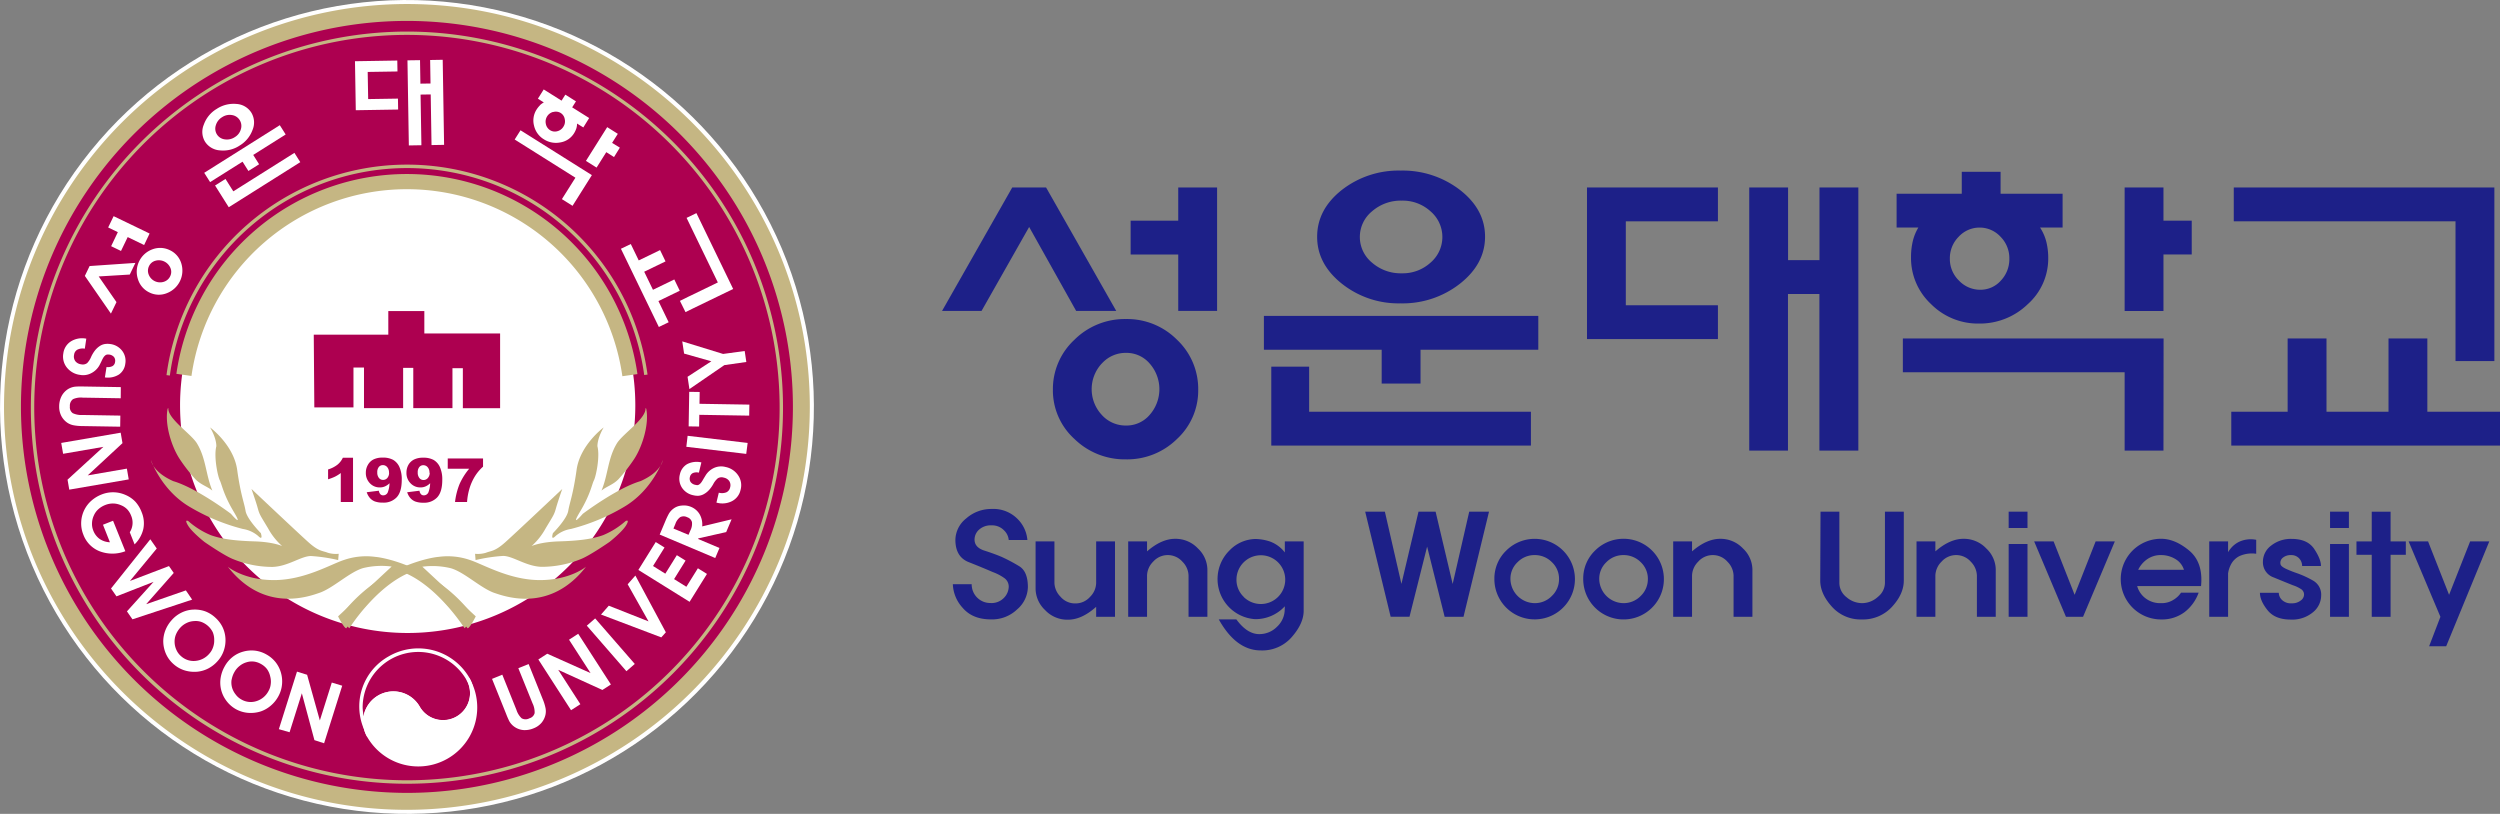 <svg xmlns="http://www.w3.org/2000/svg" viewBox="0 0 795.83 259.07"><rect x="0" y="0" width="795.83" height="259.07" fill="#808080" stroke="none"/><defs><style>.cls-1{fill:#1d2088;}.cls-2{fill:#231815;}.cls-3{fill:#fff;}.cls-4{fill:#ad0050;}.cls-5{fill:none;}.cls-6{fill:#c5b683;}</style></defs><title>자산 10</title><g id="레이어_2" data-name="레이어 2"><polygon class="cls-1" points="327.61 72.25 312.46 98.97 299.89 98.97 322.23 59.68 333 59.68 355.33 98.97 342.57 98.97 327.61 72.25"/><path class="cls-1" d="M342,108.18a22.74,22.74,0,0,1,16.41-6.62,22.41,22.41,0,0,1,16.3,6.62,21.53,21.53,0,0,1,6.72,15.91,21,21,0,0,1-6.72,15.62,22.6,22.6,0,0,1-16.3,6.52A22.94,22.94,0,0,1,342,139.71a20.87,20.87,0,0,1-6.83-15.62A21.38,21.38,0,0,1,342,108.18Zm8.71,7.56a12,12,0,0,0,0,16.31,10.19,10.19,0,0,0,7.79,3.41,9.69,9.69,0,0,0,7.49-3.41,12.34,12.34,0,0,0,0-16.31,9.69,9.69,0,0,0-7.49-3.41A10.19,10.19,0,0,0,350.73,115.74Z"/><polygon class="cls-1" points="375.07 70.25 375.07 59.68 387.44 59.68 387.44 98.97 375.07 98.97 375.07 81.02 359.92 81.02 359.92 70.25 375.07 70.25"/><polygon class="cls-1" points="439.83 111.33 402.34 111.33 402.34 100.56 489.69 100.56 489.69 111.33 452.2 111.33 452.2 122.1 439.83 122.1 439.83 111.33"/><polygon class="cls-1" points="416.74 131.07 487.34 131.07 487.34 141.84 404.69 141.84 404.69 116.72 416.74 116.72 416.74 131.07"/><path class="cls-1" d="M427.12,60.49a29.33,29.33,0,0,1,18.77-6.19,29.87,29.87,0,0,1,18.9,6.19q7.95,6.2,7.95,14.85t-7.95,14.94a29.54,29.54,0,0,1-18.9,6.29,29,29,0,0,1-18.77-6.29q-7.85-6.28-7.83-14.94T427.12,60.49Zm9.63,6.79a10.54,10.54,0,0,0,0,16.32,13.87,13.87,0,0,0,9.5,3.4,13.11,13.11,0,0,0,9.14-3.4,10.73,10.73,0,0,0,0-16.32,13.12,13.12,0,0,0-9.14-3.41A13.88,13.88,0,0,0,436.75,67.28Z"/><path class="cls-1" d="M517.55,97.17h29.32v10.77H505.19V59.68h41.68V70.45H517.55Zm61.62-3.59h-10v49.86H556.84V59.68H569.2V82.81h10V59.68h12.37v83.76H579.17Z"/><path class="cls-1" d="M608.87,76.92a15.26,15.26,0,0,1,1.8-4.48h-6.92V61.68h20.74v-7h12.36v7h19.74V72.44h-7.17a15.09,15.09,0,0,1,2,4.57,21.44,21.44,0,0,1,.6,5.15,19.45,19.45,0,0,1-6.53,14.68A21.93,21.93,0,0,1,630,103a21.06,21.06,0,0,1-15.31-6.22A20,20,0,0,1,608.34,82,22.3,22.3,0,0,1,608.87,76.92Zm79.83,66.52H676.34V118.51h-70.6V107.74h83ZM623.5,75.37a9.68,9.68,0,0,0-2.8,6.95,9.55,9.55,0,0,0,2.9,7,9.27,9.27,0,0,0,6.77,2.92,8.67,8.67,0,0,0,6.57-2.92,9.91,9.91,0,0,0,2.7-7,9.68,9.68,0,0,0-2.8-6.95,9.06,9.06,0,0,0-13.34,0ZM688.7,81V99H676.34V59.68H688.7V70.25h9V81Z"/><rect class="cls-2" x="781.68" y="99.07" height="5.28"/><polygon class="cls-1" points="740.6 131.07 760.34 131.07 760.34 107.74 772.7 107.74 772.7 131.07 795.83 131.07 795.83 141.84 710.29 141.84 710.29 131.07 728.23 131.07 728.23 107.74 740.6 107.74 740.6 131.07"/><polygon class="cls-1" points="711.08 59.68 711.08 70.45 781.67 70.45 781.67 100.53 781.67 104.35 781.67 114.94 794.04 114.94 794.04 104.35 794.04 100.53 794.04 59.68 711.08 59.68"/><path class="cls-1" d="M319.65,168.87a5.2,5.2,0,0,0-4-1.63,5.53,5.53,0,0,0-4,1.38,4.26,4.26,0,0,0-1.42,3.14q0,2.51,3.13,3.51t5.48,2a52.59,52.59,0,0,1,5.65,3q2.71,1.68,2.72,6.61a9.61,9.61,0,0,1-3.47,7.15,11.49,11.49,0,0,1-8.33,3.14q-5.85,0-9-3.72a11.73,11.73,0,0,1-3.09-7.49h6a5.92,5.92,0,0,0,5.94,6,5.47,5.47,0,0,0,4.39-1.71,5.2,5.2,0,0,0,1.46-3.37,3.34,3.34,0,0,0-1.43-2.88,15.34,15.34,0,0,0-3.61-1.88q-3.45-1.5-7.69-3.17t-4.25-7.09a8.88,8.88,0,0,1,3.46-6.84,12,12,0,0,1,8.1-3,10.78,10.78,0,0,1,8.14,3.09,10.67,10.67,0,0,1,3.22,6.78h-5.94A4.76,4.76,0,0,0,319.65,168.87Z"/><path class="cls-1" d="M332.66,194.18a9.47,9.47,0,0,1-3-6.69V172.35h6v13.21a6.5,6.5,0,0,0,1.93,4.39,6.07,6.07,0,0,0,4.68,2.14A6.15,6.15,0,0,0,347,190a6.41,6.41,0,0,0,1.94-4.35v-13.3h6v24h-6v-3.18q-4.59,4.11-9,4.1A9.7,9.7,0,0,1,332.66,194.18Z"/><path class="cls-1" d="M381.35,174.6a9.41,9.41,0,0,1,3,6.61v15.14h-6V183.19a6.47,6.47,0,0,0-1.93-4.37,6.21,6.21,0,0,0-9.35,0,6.47,6.47,0,0,0-1.93,4.37v13.16h-6v-24h6v3.17q4.59-4,8.95-4A9.77,9.77,0,0,1,381.35,174.6Z"/><path class="cls-1" d="M409,193a12.71,12.71,0,0,1-9.45,4.1,12.8,12.8,0,0,1-8.16-21.88,11.75,11.75,0,0,1,8.24-3.64,15.25,15.25,0,0,1,4.65.8,10.63,10.63,0,0,1,4.72,3.47v-3.51h6v22.09q0,4-3.73,8.3a12.42,12.42,0,0,1-9.91,4.32q-7.86,0-13.38-9.87h5.6c2.29,3.12,4.71,4.68,7.28,4.68a7.87,7.87,0,0,0,5.69-2.38,7.58,7.58,0,0,0,2.42-5.56Zm-13.12-3a7.76,7.76,0,1,0-2.27-5.52A7.48,7.48,0,0,0,395.92,190Z"/><path class="cls-1" d="M457,162.89l5.43,23,5.27-23H474l-8.12,33.46h-6L454.3,174l-5.61,22.33h-6l-8.11-33.46h6.27l5.27,23,5.44-23Z"/><path class="cls-1" d="M479.48,175.27a12.82,12.82,0,1,1-3.77,9A12.31,12.31,0,0,1,479.48,175.27Zm3.64,3.66a7.2,7.2,0,0,0-2.3,5.38,7.8,7.8,0,0,0,7.69,7.69,7.5,7.5,0,0,0,5.48-2.27,7.35,7.35,0,0,0,2.3-5.42,7.2,7.2,0,0,0-2.3-5.38,7.58,7.58,0,0,0-5.48-2.23A7.48,7.48,0,0,0,483.12,178.93Z"/><path class="cls-1" d="M507.75,175.27a12.84,12.84,0,1,1-3.76,9A12.32,12.32,0,0,1,507.75,175.27Zm3.64,3.66a7.24,7.24,0,0,0-2.3,5.38,7.8,7.8,0,0,0,7.7,7.69,7.52,7.52,0,0,0,5.48-2.27,7.39,7.39,0,0,0,2.3-5.42,7.24,7.24,0,0,0-2.3-5.38,7.6,7.6,0,0,0-5.48-2.23A7.5,7.5,0,0,0,511.39,178.93Z"/><path class="cls-1" d="M554.85,174.6a9.39,9.39,0,0,1,3,6.61v15.14h-6V183.19a6.49,6.49,0,0,0-1.94-4.37,6.2,6.2,0,0,0-9.34,0,6.49,6.49,0,0,0-1.94,4.37v13.16h-6v-24h6v3.17q4.61-4,9-4A9.79,9.79,0,0,1,554.85,174.6Z"/><path class="cls-1" d="M579.53,162.89h6v22.69a5.75,5.75,0,0,0,2.26,4.51,7.6,7.6,0,0,0,5,1.91,7.47,7.47,0,0,0,5-2,5.79,5.79,0,0,0,2.25-4.46V162.89h6v21.92q0,4.26-3.72,8.32a12.52,12.52,0,0,1-9.67,4.06,12.22,12.22,0,0,1-9.53-4.1c-2.46-2.73-3.68-5.49-3.68-8.28Z"/><path class="cls-1" d="M632.31,174.6a9.39,9.39,0,0,1,3,6.61v15.14h-6V183.19a6.52,6.52,0,0,0-1.93-4.37,6.21,6.21,0,0,0-9.35,0,6.49,6.49,0,0,0-1.94,4.37v13.16h-6v-24h6v3.17q4.6-4,8.95-4A9.79,9.79,0,0,1,632.31,174.6Z"/><path class="cls-1" d="M639.42,168.08v-5.19h6v5.19Zm0,28.27V173.18h6v23.17Z"/><path class="cls-1" d="M647.54,172.35h6.19l6.69,17,6.69-17h6.11l-10.12,24h-5.44Z"/><path class="cls-1" d="M680.33,186.57a7.36,7.36,0,0,0,2.55,3.81,7.7,7.7,0,0,0,5.06,1.62,7,7,0,0,0,4.1-1.16,7.61,7.61,0,0,0,2.26-2.18h5.6a13.57,13.57,0,0,1-4.47,6.19,12,12,0,0,1-7.49,2.34,12.84,12.84,0,1,1,0-25.68q4.44,0,8.95,3.76t3.77,11.3Zm14.89-5.19a6,6,0,0,0-2.76-3.44,8.69,8.69,0,0,0-4.52-1.24,7.44,7.44,0,0,0-4.48,1.36,8.57,8.57,0,0,0-2.8,3.32Z"/><path class="cls-1" d="M710.23,174.44a8.12,8.12,0,0,1,2.47-1.93,8.78,8.78,0,0,1,5.52-.67v4.44a9.67,9.67,0,0,0-5.35.75,6.2,6.2,0,0,0-2.85,3,8.5,8.5,0,0,0-.75,2.51v13.8h-6v-24h6v3.43A9.85,9.85,0,0,1,710.23,174.44Z"/><path class="cls-1" d="M732,177.87a3.36,3.36,0,0,0-2.63-1.17,4,4,0,0,0-2.64.81,2.07,2.07,0,0,0-.79,2c.05.55.7,1.09,1.92,1.64s2.4,1,3.52,1.38a31,31,0,0,1,4.94,2.29,5.12,5.12,0,0,1,2.58,4.82,6.91,6.91,0,0,1-2.61,5.26,10.3,10.3,0,0,1-7.09,2.33q-5,0-7.38-3c-1.6-2-2.41-3.85-2.41-5.52h6a3.25,3.25,0,0,0,1,2.25,4,4,0,0,0,3.08,1.09,4.38,4.38,0,0,0,3.05-1,2.29,2.29,0,0,0,.9-2.05,2.12,2.12,0,0,0-1.07-1.55,10.37,10.37,0,0,0-2.45-1.14q-2.65-1.06-6.11-2.49a5.07,5.07,0,0,1-3.45-5,6.42,6.42,0,0,1,2.63-5.15,10.08,10.08,0,0,1,6.5-2.12q5.07,0,7.21,3.22t2.14,5.4h-6A3.51,3.51,0,0,0,732,177.87Z"/><path class="cls-1" d="M741.73,168.08v-5.19h6v5.19Zm0,28.27V173.18h6v23.17Z"/><path class="cls-1" d="M761,176.61v19.74h-6V176.61h-4.86v-4.26H755v-9.46h6v9.46h4.85v4.26Z"/><path class="cls-1" d="M766.74,172.35h6.19l6.69,17,6.7-17h6.1L778.7,205.72h-5.43l3.59-9.37Z"/><circle class="cls-3" cx="129.54" cy="129.54" r="129.54" transform="translate(-18.64 237.25) rotate(-81.01)"/><path class="cls-4" d="M129.54,4.79A124.25,124.25,0,1,0,253.79,129,124.25,124.25,0,0,0,129.54,4.79Zm.24,196.71A72.46,72.46,0,1,1,202.24,129,72.46,72.46,0,0,1,129.78,201.5Z"/><ellipse class="cls-5" cx="128.28" cy="129.04" rx="114.04" ry="114.03" transform="translate(-2.94 2.99) rotate(-1.32)"/><path class="cls-6" d="M1.28,129.54c0,70.72,57.54,128.25,128.26,128.25A128.39,128.39,0,0,0,257.79,129.54c0-70.72-57.53-128.26-128.25-128.26A128.41,128.41,0,0,0,1.28,129.54Zm5.39,0A122.87,122.87,0,1,1,129.54,252.4,123,123,0,0,1,6.67,129.54Z"/><path class="cls-6" d="M9.82,129.75A119.72,119.72,0,1,0,129.53,10.05,119.84,119.84,0,0,0,9.82,129.75Zm1.08,0A118.64,118.64,0,1,1,129.53,248.39,118.76,118.76,0,0,1,10.9,129.75Z"/><path class="cls-3" d="M27,111a3.75,3.75,0,0,0-2.42.34,2.14,2.14,0,0,0-1,1.63,2.49,2.49,0,0,0,.4,2,2.74,2.74,0,0,0,1.84,1,2.31,2.31,0,0,0,1.93-.39,6.38,6.38,0,0,0,1.27-2,10.25,10.25,0,0,1,1.14-1.92,6.52,6.52,0,0,1,1.7-1.57,4.12,4.12,0,0,1,1.55-.58,5.74,5.74,0,0,1,1.65,0,5.66,5.66,0,0,1,3.82,2.15,5.27,5.27,0,0,1,1,4.16,4.84,4.84,0,0,1-2,3.39,6.58,6.58,0,0,1-4.49.93l.52-3.31a3.13,3.13,0,0,0,1.94-.31,1.76,1.76,0,0,0,.78-1.28,2,2,0,0,0-.34-1.59,2.38,2.38,0,0,0-1.56-.78,4.37,4.37,0,0,0-.66,0,1.43,1.43,0,0,0-.52.23,3,3,0,0,0-.71.83,12.51,12.51,0,0,0-.59,1.18l-.6,1.19A6.19,6.19,0,0,1,29,118.82a5.46,5.46,0,0,1-3.51.52,6.32,6.32,0,0,1-4.2-2.33,5.58,5.58,0,0,1-1.13-4.52,5.3,5.3,0,0,1,2.37-3.79,6.79,6.79,0,0,1,4.94-.89Z"/><path class="cls-3" d="M38.43,126.78l-12.07-.2a6.17,6.17,0,0,0-3.11.48,2.55,2.55,0,0,0-1,2.3,2.31,2.31,0,0,0,.9,2.16,6.32,6.32,0,0,0,3.09.58l12.07.2-.05,3.53-12-.2a15.44,15.44,0,0,1-2.65-.22,5.52,5.52,0,0,1-2.18-.84,6,6,0,0,1-1.95-2.23,6.43,6.43,0,0,1-.64-3,7.09,7.09,0,0,1,.71-3.14,5.92,5.92,0,0,1,2-2.27,5.55,5.55,0,0,1,2.34-.84,21.46,21.46,0,0,1,2.52-.06l12.05.2Z"/><path class="cls-3" d="M19.49,141l18.93-3.26.57,3.33L27.92,151.33l12.47-2.15.59,3.43-18.93,3.26-.55-3.18,11.41-10.44-12.82,2.21Z"/><path class="cls-3" d="M39.9,175.47a11.43,11.43,0,0,1-8.23,0,9.08,9.08,0,0,1-5.15-5.31,9.47,9.47,0,0,1-.67-4,9.64,9.64,0,0,1,3.27-6.8,10.91,10.91,0,0,1,3.19-1.94,9.79,9.79,0,0,1,7.68.15,9.3,9.3,0,0,1,3.1,2.14,10.47,10.47,0,0,1,2,3.33,9.13,9.13,0,0,1,.54,5.32,10,10,0,0,1-2.79,4.93l-1.53-3.86a5.61,5.61,0,0,0,.42-5.3,6.11,6.11,0,0,0-1.24-2,5.77,5.77,0,0,0-2-1.31,6.41,6.41,0,0,0-2.49-.54,6.53,6.53,0,0,0-2.47.47,7.22,7.22,0,0,0-2.21,1.34,5.8,5.8,0,0,0-1.44,2,6.2,6.2,0,0,0-.59,2.43,5.62,5.62,0,0,0,.4,2.36,5.83,5.83,0,0,0,2,2.66,6.12,6.12,0,0,0,3.3,1.08l-2.21-5.58,3.21-1.27Z"/><path class="cls-3" d="M49.9,174.61l-8.54,10.33,12.43-4.74,1.52,2.19-8.77,9.94,12.63-4.39,2,2.94-19,6.27-1.76-2.53,8.48-9.4-11.81,4.62-1.74-2.5,12.51-15.67Z"/><path class="cls-3" d="M57.81,195a9.48,9.48,0,0,1,3.81-.95,10,10,0,0,1,3.69.55,9.79,9.79,0,0,1,3.22,2,9.9,9.9,0,0,1,2.3,3,9.61,9.61,0,0,1,.94,3.66,10,10,0,0,1-.54,3.87,9.52,9.52,0,0,1-2,3.37,10.42,10.42,0,0,1-3,2.33,9.52,9.52,0,0,1-3.48,1,10.58,10.58,0,0,1-4.07-.45,9.58,9.58,0,0,1-3.52-2.05,9.39,9.39,0,0,1-2.38-3.3,10.11,10.11,0,0,1-.81-4,9.89,9.89,0,0,1,.73-3.52,10.46,10.46,0,0,1,2-3.15A9.85,9.85,0,0,1,57.81,195ZM56,202a5.93,5.93,0,0,0-.42,2.41,6.18,6.18,0,0,0,.56,2.44,5.57,5.57,0,0,0,1.4,1.94,5.93,5.93,0,0,0,4.6,1.6,6.54,6.54,0,0,0,4.49-2.3,5.71,5.71,0,0,0,1.18-2,6.19,6.19,0,0,0,.38-2.34,6.26,6.26,0,0,0-.47-2.52A6.63,6.63,0,0,0,64.14,198a5.48,5.48,0,0,0-2.32-.29,6.05,6.05,0,0,0-2.46.63,6.49,6.49,0,0,0-2,1.51A7.36,7.36,0,0,0,56,202Z"/><path class="cls-3" d="M74,209.17a9.37,9.37,0,0,1,3.51-1.76,9.85,9.85,0,0,1,3.72-.28,9.68,9.68,0,0,1,3.57,1.2,9.84,9.84,0,0,1,2.91,2.44,9.69,9.69,0,0,1,1.72,3.37,9.92,9.92,0,0,1,.33,3.89,9.57,9.57,0,0,1-1.2,3.72,10.28,10.28,0,0,1-2.43,2.94A9.66,9.66,0,0,1,83,226.47a10.57,10.57,0,0,1-4.07.45A9.57,9.57,0,0,1,75,225.7,9.71,9.71,0,0,1,72,223a9.6,9.6,0,0,1-1.74-7.35,10.72,10.72,0,0,1,1.26-3.51A9.82,9.82,0,0,1,74,209.17Zm-.28,7.18a6.1,6.1,0,0,0,.13,2.45A6.18,6.18,0,0,0,75,221.05a5.57,5.57,0,0,0,1.79,1.59,5.91,5.91,0,0,0,4.84.55A6.51,6.51,0,0,0,85.46,220a5.59,5.59,0,0,0,.72-2.2,6.17,6.17,0,0,0-.14-2.37A6.39,6.39,0,0,0,85,213a6.1,6.1,0,0,0-1.94-1.64,6,6,0,0,0-2.23-.76,5.62,5.62,0,0,0-2.33.22A6.23,6.23,0,0,0,76.26,212a6.41,6.41,0,0,0-1.63,1.92A7.38,7.38,0,0,0,73.75,216.35Z"/><path class="cls-3" d="M88.77,232.12l5.77-18.32,3.22,1,4.06,14.55,3.8-12.07,3.32,1-5.77,18.33-3.08-1-4-14.92-3.91,12.41Z"/><path class="cls-5" d="M20.87,129.75A108.67,108.67,0,1,1,129.53,238.41,108.78,108.78,0,0,1,20.87,129.75Z"/><path class="cls-5" d="M27.85,93.13a108.08,108.08,0,1,0,138.3-65.06A108.21,108.21,0,0,0,27.85,93.13Z"/><path class="cls-3" d="M31.42,88l5.66,8.17-1.77,3.66-8.3-12,1.51-3.14,14.58-1-1.79,3.71Zm6.09-14.1-3.08-1.49,1.74-3.6,11.45,5.53L45.88,78l-5.23-2.53-2.13,4.42-3.14-1.52Zm6.41,15a7.59,7.59,0,0,1,4.59-9.53,7,7,0,0,1,5.58.28A6.8,6.8,0,0,1,57.7,83.8a7.7,7.7,0,0,1-4.6,9.53,6.73,6.73,0,0,1-5.51-.21A6.88,6.88,0,0,1,43.92,88.9Zm3.42-1.48a3.89,3.89,0,0,0,4.75,2.3,3.33,3.33,0,0,0,2.09-1.79,3.13,3.13,0,0,0,.06-2.66A4,4,0,0,0,49.49,83a3.17,3.17,0,0,0-2.05,1.71A3.32,3.32,0,0,0,47.34,87.42Z"/><path class="cls-3" d="M117.2,31.54l9.48-.15.06,3.48-13.48.22L113,19.49l13.47-.22.06,3.48-9.48.15Zm19.91-1.48-3.23.05.27,16.12-4,.07-.44-27.09,4-.06.12,7.48,3.22-.05-.12-7.48,4-.07.44,27.08-4,.07Z"/><path class="cls-3" d="M182.26,65.52l-3.39-2.13,4.3-6.82L163.84,44.41l1.86-2.94,22.71,14.28Zm-10.4-32a5.08,5.08,0,0,1,1.26-.91l-1.89-1.19,1.85-2.95,5.68,3.57,1.2-1.91,3.39,2.13-1.21,1.91,5.41,3.4-1.86,3-2-1.24a4.78,4.78,0,0,1-.24,1.6,7.16,7.16,0,0,1-.72,1.51,6.3,6.3,0,0,1-4.32,2.89,7.08,7.08,0,0,1-5.3-1A6.8,6.8,0,0,1,170,40a6.47,6.47,0,0,1,.81-5.13A7.63,7.63,0,0,1,171.86,33.56Zm4.27,2.1a3.21,3.21,0,0,0-2.37,3.82,3,3,0,0,0,1.35,2,2.83,2.83,0,0,0,2.31.33,3.15,3.15,0,0,0,1.93-1.44,3.07,3.07,0,0,0,.43-2.38,2.84,2.84,0,0,0-1.32-2A2.91,2.91,0,0,0,176.13,35.66ZM193,48.44l-3.09,4.91-3.39-2.13,6.77-10.75,3.38,2.13-1.82,2.89L197.32,47,195.46,50Z"/><path class="cls-6" d="M53.37,130.08c-1,4.78,1.13,11.88,3.77,15.95a53,53,0,0,0,4.92,6.36c1.68,1.88,4,2.46,5.54,3.79-2.1-5-2-10.24-4.88-15-1.89-3.12-9.4-7.9-9.13-11.29"/><path class="cls-6" d="M48.05,146.46s3.32,9.75,12.62,15.06a64.08,64.08,0,0,0,16.61,6.86,9.86,9.86,0,0,1,4.87,2.21c1.77,1.77.88-.88.88-.88s-4.42-4.43-4.86-7.08-1.56-5.1-2.67-13.07-8.63-13.5-8.63-13.5,2,3.2,2,6c-.86,3.29.44,9.51,1.1,10.84s1.11,4.43,4.43,10-.89.66-.89.66-10.84-8.19-18.37-10.4C48.49,150.19,48.05,146.46,48.05,146.46Z"/><path class="cls-6" d="M59.94,165.88a25.67,25.67,0,0,0,7.11,4.46c3.64,1.32,8.09,1.82,14,2s8.77,1.49,8.77,1.49a20.69,20.69,0,0,1-4.47-5.62c-2.47-4.13-2.72-4.31-3.3-6.44s-2-6.12-2-6.12,14.88,14.05,18.18,17,4.48,2.65,6.12,3.31a9,9,0,0,0,3.47.33l-.17,2A52,52,0,0,0,99,177c-3.14,0-7.28,3.31-12.24,3.47a33,33,0,0,1-12.55-2.48c-2.83-1.1-9.1-5.45-9.1-5.45s-4-3.14-5.28-5.29S59.94,165.88,59.94,165.88Z"/><path class="cls-6" d="M72.52,180.4s5,4.26,14.69,4.26,18-5,22.25-6.39a21.7,21.7,0,0,1,10-1c3.08.24,19.89,3.55,31.25,18.94.72.24-2.83,3.79-2.83,3.79s-8.06-12.78-18.72-17.52c-4.26.24-16.1,14-18.93,17.52-.72,0-2.61-3.79-2.61-3.79l17.05-15.86a24.89,24.89,0,0,0-9,.47c-4.26,1.19-9.37,6.18-13.73,7.81C98.55,189.8,84.13,195.31,72.52,180.4Z"/><path class="cls-6" d="M205.71,130.08c1,4.78-1.14,11.88-3.77,15.95a54.06,54.06,0,0,1-4.92,6.36c-1.69,1.88-4,2.46-5.55,3.79,2.1-5,2-10.24,4.88-15,1.89-3.12,9.41-7.9,9.14-11.29"/><path class="cls-6" d="M211,146.46s-3.32,9.75-12.62,15.06a64.08,64.08,0,0,1-16.61,6.86,9.86,9.86,0,0,0-4.87,2.21c-1.77,1.77-.88-.88-.88-.88s4.43-4.43,4.87-7.08,1.55-5.1,2.66-13.07,8.63-13.5,8.63-13.5-2,3.2-2,6c.85,3.29-.44,9.51-1.11,10.84s-1.1,4.43-4.43,10,.89.66.89.66,10.85-8.19,18.37-10.4C210.59,150.19,211,146.46,211,146.46Z"/><path class="cls-6" d="M199.13,165.88a25.54,25.54,0,0,1-7.1,4.46c-3.64,1.32-8.1,1.82-14.05,2s-8.76,1.49-8.76,1.49a20.81,20.81,0,0,0,4.46-5.62c2.48-4.13,2.72-4.31,3.31-6.44s2-6.12,2-6.12-14.87,14.05-18.18,17-4.48,2.65-6.12,3.31a8.94,8.94,0,0,1-3.46.33l.16,2a52,52,0,0,1,8.76-1.32c3.14,0,7.27,3.31,12.23,3.47a33,33,0,0,0,12.56-2.48c2.82-1.1,9.09-5.45,9.09-5.45s4-3.14,5.29-5.29S199.13,165.88,199.13,165.88Z"/><path class="cls-6" d="M186.55,180.4s-5,4.26-14.68,4.26-18-5-22.26-6.39a21.7,21.7,0,0,0-10-1c-3.08.24-19.89,3.55-31.25,18.94-.71.24,2.84,3.79,2.84,3.79s8-12.78,18.71-17.52c4.26.24,16.1,14,18.94,17.52.71,0,2.6-3.79,2.6-3.79L134.45,180.4a24.89,24.89,0,0,1,9,.47c4.27,1.19,9.37,6.18,13.74,7.81C160.52,189.8,175,195.31,186.55,180.4Z"/><path class="cls-6" d="M53,119.41l1.07.14a76.19,76.19,0,0,1,151-.17l1.06-.14A77.26,77.26,0,0,0,53,119.41Z"/><path class="cls-6" d="M56.15,119l4.8.68a69.28,69.28,0,0,1,137.17.08l4.8-.67A74.13,74.13,0,0,0,56.15,119Z"/><polygon class="cls-4" points="99.88 106.54 123.61 106.54 123.61 99.03 135.08 99.03 135.08 106.15 159.2 106.15 159.2 129.94 147.34 129.94 147.34 117.22 144.03 117.22 144.03 129.92 131.56 129.92 131.56 117.11 128.33 117.11 128.33 129.92 115.87 129.92 115.87 117 112.52 117 112.52 129.69 100.06 129.69 99.88 106.54"/><path class="cls-4" d="M112.38,145.71v14.1h-3.9v-9.23a11.88,11.88,0,0,1-1.83,1.15,14.78,14.78,0,0,1-2.21.84v-3.13a9.12,9.12,0,0,0,3-1.53,6.26,6.26,0,0,0,1.7-2.2Z"/><path class="cls-4" d="M116.76,156.69l3.84-.48a2,2,0,0,0,.51,1.14,1.21,1.21,0,0,0,.88.34,1.57,1.57,0,0,0,1.44-.94,8.93,8.93,0,0,0,.57-2.93,4.69,4.69,0,0,1-1.42,1,3.92,3.92,0,0,1-1.69.34,4.21,4.21,0,0,1-3.15-1.33,4.63,4.63,0,0,1-1.28-3.35,4.88,4.88,0,0,1,.66-2.51,4.24,4.24,0,0,1,1.79-1.72,6.34,6.34,0,0,1,2.88-.58,6.75,6.75,0,0,1,3.35.71,5,5,0,0,1,2,2.27,9.55,9.55,0,0,1,.75,4.11c0,2.5-.52,4.34-1.57,5.5a5.64,5.64,0,0,1-4.39,1.74,7.31,7.31,0,0,1-2.61-.38,4.06,4.06,0,0,1-1.59-1.12,5.17,5.17,0,0,1-1-1.85m7.1-6.19a2.54,2.54,0,0,0-.57-1.76,1.76,1.76,0,0,0-1.38-.64,1.59,1.59,0,0,0-1.27.58,2.54,2.54,0,0,0-.51,1.73,2.66,2.66,0,0,0,.53,1.78,1.63,1.63,0,0,0,1.3.62,1.75,1.75,0,0,0,1.36-.6A2.47,2.47,0,0,0,123.86,150.5Z"/><path class="cls-4" d="M129.7,156.69l3.83-.48a2.09,2.09,0,0,0,.51,1.14,1.21,1.21,0,0,0,.88.34,1.6,1.6,0,0,0,1.45-.94,8.74,8.74,0,0,0,.56-2.93,4.57,4.57,0,0,1-1.42,1,3.88,3.88,0,0,1-1.68.34,4.18,4.18,0,0,1-3.15-1.33,4.6,4.6,0,0,1-1.29-3.35A5,5,0,0,1,130,148a4.29,4.29,0,0,1,1.81-1.72,6.27,6.27,0,0,1,2.87-.58,6.72,6.72,0,0,1,3.35.71,5,5,0,0,1,2,2.27,9.54,9.54,0,0,1,.76,4.11c0,2.5-.53,4.34-1.58,5.5a5.64,5.64,0,0,1-4.39,1.74,7.31,7.31,0,0,1-2.61-.38,4.06,4.06,0,0,1-1.59-1.12,5,5,0,0,1-1-1.85m7.09-6.19a2.54,2.54,0,0,0-.57-1.76,1.77,1.77,0,0,0-1.38-.64,1.59,1.59,0,0,0-1.27.58,2.54,2.54,0,0,0-.51,1.73,2.66,2.66,0,0,0,.53,1.78,1.65,1.65,0,0,0,1.31.62,1.74,1.74,0,0,0,1.35-.6A2.47,2.47,0,0,0,136.79,150.5Z"/><path class="cls-4" d="M142.53,145.94h11.24v2.61a14,14,0,0,0-2.46,2.87,16.26,16.26,0,0,0-1.88,4.16,19.73,19.73,0,0,0-.75,4.23h-3.83a22.13,22.13,0,0,1,1.43-5.69,20.69,20.69,0,0,1,3.08-4.91h-6.83Z"/><path class="cls-4" d="M148.86,215.94a18.24,18.24,0,1,0-31.59,18.24,9.12,9.12,0,1,1,15.8-9.12,9.12,9.12,0,0,0,15.79-9.12Z"/><path class="cls-3" d="M148.93,216.07a9.12,9.12,0,1,1-15.79,9.12,9.12,9.12,0,1,0-15.8,9.12,18.24,18.24,0,1,0,31.59-18.24Z"/><path class="cls-3" d="M148.47,216.34a8.58,8.58,0,0,1-9.65,12.58,8.5,8.5,0,0,1-5.21-4,9.66,9.66,0,0,0-16.74,9.65,18.77,18.77,0,0,0,32.55-18.72.17.17,0,0,1,0,0ZM117.81,234a8.58,8.58,0,1,1,14.86-8.58,9.63,9.63,0,0,0,5.87,4.5,9.57,9.57,0,0,0,11.93-7.62,18,18,0,0,1,.37,2.82,17.7,17.7,0,0,1-33,8.88Z"/><path class="cls-3" d="M123.75,208.93a18.27,18.27,0,0,0-7.85,23.29,9.8,9.8,0,0,0,1,2.35h0l.94-.53h0A17,17,0,0,1,117,232a8.58,8.58,0,0,1,15.72-6.49,9.63,9.63,0,0,0,5.87,4.5,9.52,9.52,0,0,0,7.32-1,9.67,9.67,0,0,0,3.54-13.19h0A18.79,18.79,0,0,0,123.75,208.93Zm-8.31,16.29a17.7,17.7,0,0,1,33-8.88,8.58,8.58,0,1,1-14.86,8.58,9.67,9.67,0,0,0-17.7,2.33c-.07.26,0,.53-.1.79A18,18,0,0,1,115.44,225.22Z"/><path class="cls-3" d="M159.9,214.77l4.5,11.2a6.33,6.33,0,0,0,1.65,2.68,2.55,2.55,0,0,0,2.5,0,2.3,2.3,0,0,0,1.64-1.66,6.42,6.42,0,0,0-.66-3.08L165,212.71l3.28-1.32,4.49,11.18a14.59,14.59,0,0,1,.82,2.53,5.29,5.29,0,0,1,.07,2.33,6,6,0,0,1-1.29,2.67,6.25,6.25,0,0,1-2.5,1.74,7.17,7.17,0,0,1-3.17.57,5.84,5.84,0,0,1-2.88-1,5.5,5.5,0,0,1-1.69-1.82,24,24,0,0,1-1-2.3l-4.5-11.18Z"/><path class="cls-3" d="M181.78,226.08l-10.41-16.15,2.84-1.83L188,214.27l-6.86-10.63,2.92-1.89,10.41,16.14-2.71,1.75-14.06-6.41,7.05,10.94Z"/><path class="cls-3" d="M199.41,213.67l-12.61-14.5,2.66-2.31,12.61,14.49Z"/><path class="cls-3" d="M210.51,202.9l-19.19-7.27,2.48-2.82,12.65,5L199.81,186l2.45-2.78,9.7,18.06Z"/><path class="cls-3" d="M219.52,191.58l-16.31-10.15,5.53-8.88,2.8,1.74-3.66,5.89,3.91,2.44,3.67-5.89,2.78,1.73-3.66,5.89,3.91,2.44,3.67-5.89,2.89,1.8Z"/><path class="cls-3" d="M222.75,163.77a6.5,6.5,0,0,1,.78,3.8l9.36-2.26-1.72,4.07-8.86,2-.08.19,6.8,2.87-1.35,3.2L210,170.17l1.82-4.32a23.53,23.53,0,0,1,1.07-2.26,5.4,5.4,0,0,1,1.46-1.65,4.91,4.91,0,0,1,2.67-1,5.84,5.84,0,0,1,3,.43A5.64,5.64,0,0,1,222.75,163.77Zm-6.21.85a4.43,4.43,0,0,0-1.55,2.17l-.61,1.46,4.8,2,.59-1.39a4.58,4.58,0,0,0,.5-2.67,2.28,2.28,0,0,0-1.51-1.54A2.42,2.42,0,0,0,216.54,164.62Z"/><path class="cls-3" d="M228.82,156.84a3.75,3.75,0,0,0,2.45-.14,2.2,2.2,0,0,0,1.15-1.53,2.48,2.48,0,0,0-.25-2,2.71,2.71,0,0,0-1.75-1.12,2.29,2.29,0,0,0-1.95.23,6.23,6.23,0,0,0-1.43,1.85,10.06,10.06,0,0,1-1.3,1.82,6.31,6.31,0,0,1-1.82,1.42,4.13,4.13,0,0,1-1.59.45,5.55,5.55,0,0,1-1.64-.17,5.63,5.63,0,0,1-3.64-2.46,5.29,5.29,0,0,1-.61-4.22,4.9,4.9,0,0,1,2.28-3.21,6.59,6.59,0,0,1,4.55-.56l-.79,3.26a3,3,0,0,0-1.95.15,1.75,1.75,0,0,0-.9,1.21,2,2,0,0,0,.21,1.61,2.42,2.42,0,0,0,1.5.91,3.9,3.9,0,0,0,.64.1,1.24,1.24,0,0,0,.54-.18,2.82,2.82,0,0,0,.78-.77c.16-.22.39-.6.69-1.13l.69-1.13a6.18,6.18,0,0,1,2.77-2.34,5.51,5.51,0,0,1,3.54-.23,6.28,6.28,0,0,1,4,2.68,5.53,5.53,0,0,1,.76,4.59,5.28,5.28,0,0,1-2.69,3.58,6.75,6.75,0,0,1-5,.48Z"/><path class="cls-3" d="M237.55,144.49l-19.07-2.26.41-3.5L238,141Z"/><path class="cls-3" d="M238.49,132.31l-15.88-.26-.06,3.73-3.33-.05.18-11,3.33.05-.06,3.76,15.88.26Z"/><path class="cls-3" d="M237.06,111.74l.52,3.49-7,1-11.12,7.63-.59-3.92,7.57-4.93-8.67-2.45-.59-3.89,13,4Z"/><polygon class="cls-3" points="77.21 51.47 66.88 57.97 65.01 55.01 89.07 39.85 90.94 42.81 80.61 49.32 82.48 52.29 79.08 54.43 77.21 51.47"/><polygon class="cls-3" points="74.27 60.91 93.72 48.66 95.59 51.62 72.82 65.97 68.46 59.05 71.78 56.96 74.27 60.91"/><path class="cls-3" d="M64.88,39.67a9.53,9.53,0,0,1,4.1-5,9.74,9.74,0,0,1,6.28-1.58A6,6,0,0,1,80,35.84a6.07,6.07,0,0,1,.4,5.5,9.69,9.69,0,0,1-4.12,5,9.46,9.46,0,0,1-6.26,1.53,6.09,6.09,0,0,1-4.75-2.76A6,6,0,0,1,64.88,39.67Zm3.83.2a3.42,3.42,0,0,0,2.83,4.49,4.51,4.51,0,0,0,3.21-.71,4.23,4.23,0,0,0,1.93-2.52,3.5,3.5,0,0,0-2.83-4.5,4.29,4.29,0,0,0-3.11.65A4.49,4.49,0,0,0,68.71,39.87Z"/><polygon class="cls-3" points="214.65 88.96 207.86 92.25 205.07 86.5 211.86 83.21 210.12 79.61 203.33 82.9 200.8 77.68 197.66 79.19 209.73 104.09 212.86 102.58 209.6 95.84 216.39 92.55 214.65 88.96"/><polygon class="cls-3" points="233.39 91.99 221.69 67.84 218.56 69.36 228.51 89.91 219.41 94.32 219.41 94.31 216.44 95.78 218.22 99.36 220.46 98.25 233.39 91.99"/></g></svg>